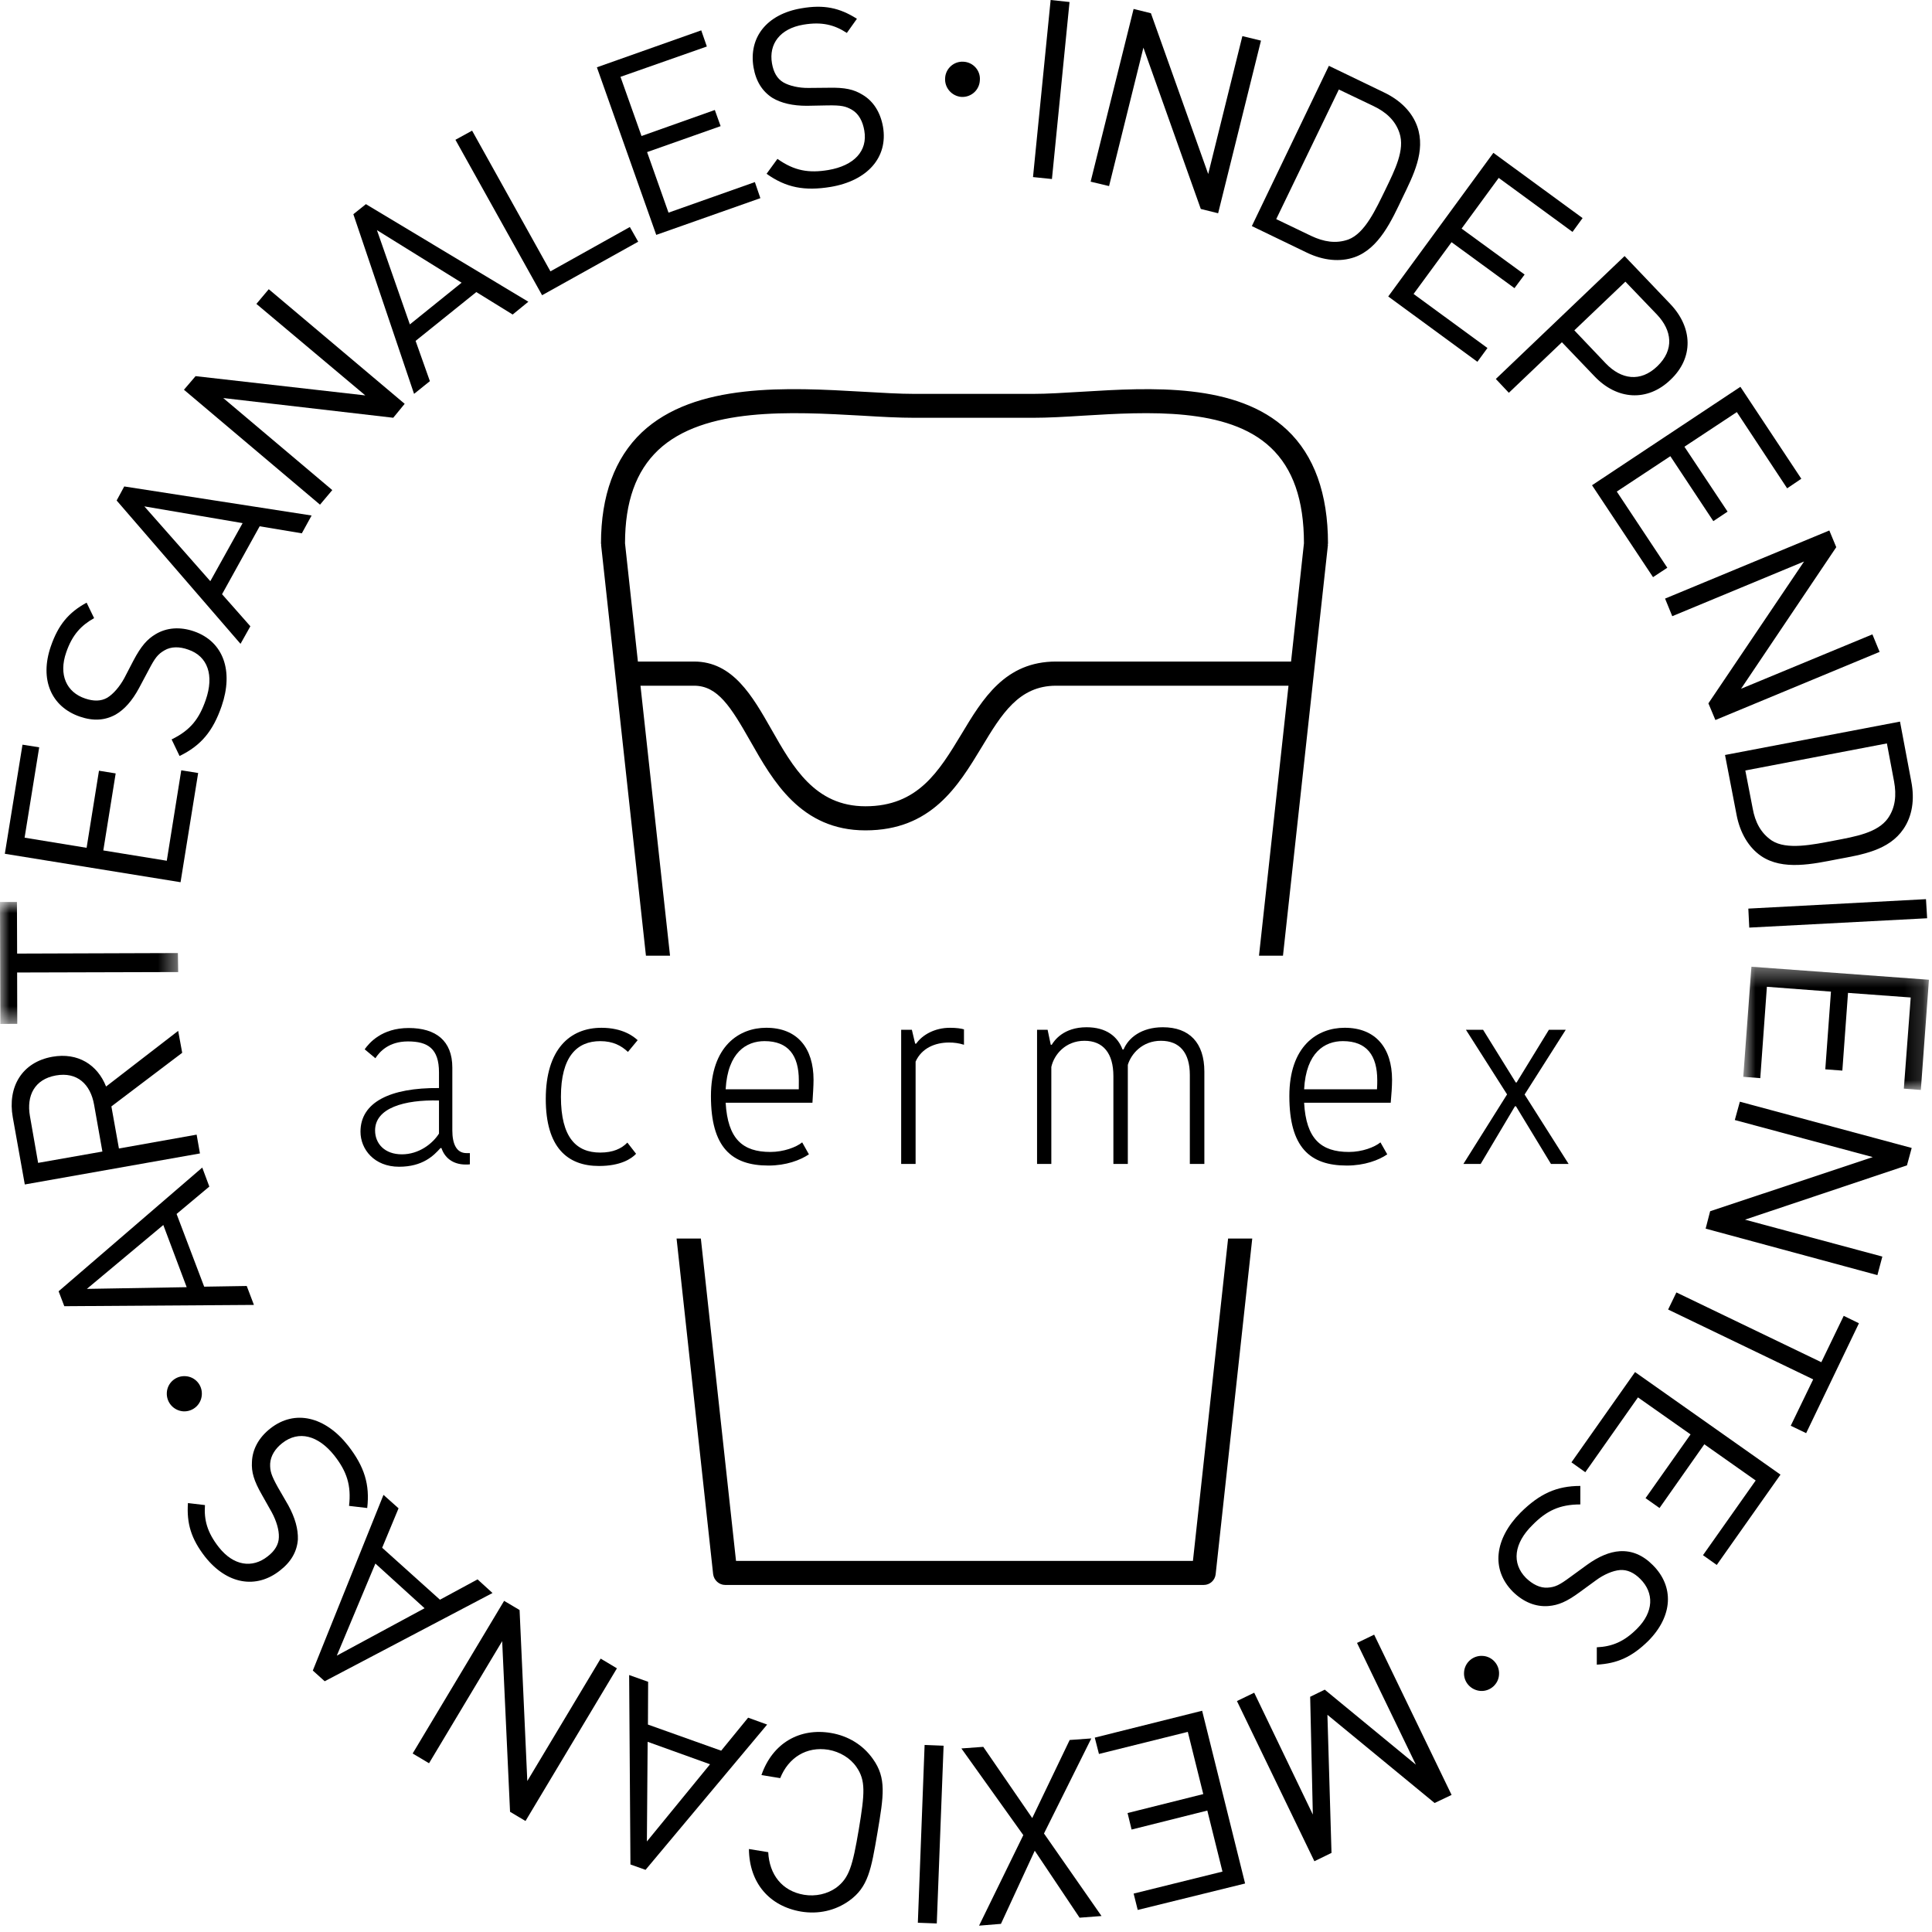 <svg width="104" height="104" viewBox="0 0 104 104" version="1.1" xmlns="http://www.w3.org/2000/svg" xmlns:xlink="http://www.w3.org/1999/xlink"><title>gr-acermex</title><desc>Created with Sketch.</desc><defs><polygon id="path-1" points="10.835 7.014 10.835 0.381 0.84 0.381 0.84 7.014 10.835 7.014"/><polygon id="path-3" points="6.77626358e-21 0.895 6.77626358e-21 7.461 9.592 7.461 9.592 0.895 0 0.895"/></defs><g id="Page-1" stroke="none" stroke-width="1" fill="none" fill-rule="evenodd"><g id="gr-acermex" transform="translate(0, -1)"><polygon id="Fill-1" fill="#000" points="56.556 1 55.607 10.532 56.626 10.637 57.573 1.108"/><polygon id="Fill-2" fill="#000" points="58.709 10.779 59.701 11.017 61.55 3.565 64.639 12.248 65.572 12.48 67.879 3.187 66.877 2.944 65.038 10.367 61.954 1.712 61.022 1.482"/><g id="Group-93" transform="translate(0, 0.658)"><path d="M75.334,7.5 C75.112,6.828 74.612,6.375 73.943,6.055 L72.07,5.16 L68.699,12.137 L70.586,13.043 C71.258,13.359 71.91,13.473 72.584,13.234 C73.48,12.895 74.064,11.596 74.579,10.545 C75.088,9.488 75.638,8.408 75.334,7.5 M72.909,14.189 C72.141,14.455 71.242,14.373 70.343,13.939 L67.387,12.512 L71.534,3.885 L74.492,5.312 C75.397,5.742 76.022,6.387 76.293,7.156 C76.756,8.482 76.073,9.793 75.497,10.984 C74.923,12.187 74.24,13.725 72.909,14.189" id="Fill-3" fill="#000"/><polygon id="Fill-5" fill="#000" points="74.729 16.301 80.389 8.569 85.191 12.082 84.648 12.826 80.676 9.918 78.678 12.647 82.07 15.121 81.524 15.854 78.137 13.379 76.093 16.166 80.07 19.076 79.528 19.817"/><path d="M89.192,17.273 L87.495,15.504 L84.747,18.125 L86.436,19.901 C87.265,20.77 88.306,20.933 89.215,20.056 C90.136,19.172 90.009,18.133 89.192,17.273 M85.836,20.602 L84.078,18.765 L81.222,21.486 L80.521,20.742 L87.452,14.126 L89.915,16.709 C91.125,17.98 91.178,19.605 89.921,20.788 C88.677,21.983 87.04,21.869 85.836,20.602" id="Fill-7" fill="#000"/><polygon id="Fill-9" fill="#000" points="85.699 26.463 93.686 21.164 96.965 26.113 96.203 26.629 93.494 22.525 90.673 24.389 92.996 27.883 92.229 28.395 89.915 24.899 87.032 26.803 89.752 30.904 88.983 31.41"/><polygon id="Fill-11" fill="#000" points="91.964 38.203 97.113 30.568 90.018 33.512 89.631 32.564 98.473 28.898 98.846 29.797 93.721 37.418 100.792 34.49 101.18 35.433 92.34 39.101"/><path d="M101.629,44.389 C102.032,43.811 102.092,43.139 101.959,42.412 L101.572,40.36 L93.951,41.817 L94.347,43.858 C94.477,44.592 94.785,45.192 95.381,45.592 C96.18,46.106 97.58,45.813 98.732,45.592 C99.872,45.375 101.074,45.172 101.629,44.389 M94.799,46.42 C94.133,45.963 93.667,45.18 93.481,44.211 L92.858,40.983 L102.278,39.186 L102.885,42.412 C103.077,43.393 102.931,44.28 102.465,44.965 C101.676,46.127 100.226,46.348 98.922,46.592 C97.611,46.846 95.971,47.219 94.799,46.42" id="Fill-13" fill="#000"/><polygon id="Fill-15" fill="#000" points="94.113 49.252 103.676 48.744 103.738 49.772 94.163 50.275"/><g id="Group-19" transform="translate(93, 52)"><mask id="mask-2" fill="#fff"><use xlink:href="#path-1"/></mask><polygon id="Fill-17" fill="#000" mask="url(#mask-2)" points="1.279 0.381 10.835 1.082 10.399 7.014 9.484 6.945 9.854 2.037 6.479 1.789 6.174 5.973 5.256 5.904 5.561 1.721 2.112 1.461 1.756 6.379 0.84 6.307"/></g><polygon id="Fill-20" fill="#000" points="92.057 65.543 100.811 62.629 93.385 60.633 93.657 59.647 102.907 62.137 102.652 63.074 93.933 65.996 101.327 67.984 101.061 68.982 91.815 66.48"/><polygon id="Fill-22" fill="#000" points="97.604 74.594 89.795 70.834 90.241 69.914 98.042 73.67 99.248 71.174 100.067 71.574 97.225 77.489 96.396 77.09"/><polygon id="Fill-24" fill="#000" points="88.015 74.201 95.844 79.722 92.413 84.584 91.672 84.058 94.509 80.037 91.744 78.088 89.332 81.519 88.58 80.988 91.003 77.556 88.172 75.564 85.337 79.592 84.591 79.06"/><path d="M81.856,81.762 C82.876,80.75 83.796,80.33 85.07,80.33 L85.07,81.326 C83.951,81.326 83.245,81.67 82.496,82.432 C81.493,83.414 81.361,84.489 82.142,85.282 C82.501,85.629 82.906,85.834 83.312,85.805 C83.722,85.778 83.951,85.66 84.517,85.242 L85.433,84.575 C86.055,84.127 86.644,83.879 87.192,83.844 C87.841,83.805 88.433,84.049 88.972,84.592 C90.126,85.744 90.058,87.33 88.727,88.674 C87.849,89.535 87.062,89.891 85.956,89.951 L85.956,89.016 C86.763,88.979 87.413,88.727 88.118,88.02 C89.026,87.116 89.049,86.086 88.296,85.336 C87.959,84.998 87.591,84.828 87.204,84.858 C86.82,84.889 86.329,85.1 85.918,85.405 L85.067,86.026 C84.329,86.573 83.88,86.75 83.356,86.795 C82.671,86.85 82.01,86.586 81.436,86.022 C80.249,84.828 80.451,83.172 81.856,81.762" id="Fill-26" fill="#000"/><polygon id="Fill-28" fill="#000" points="67.514 91.461 70.67 98.02 70.527 91.68 71.312 91.297 76.217 95.334 73.049 88.781 73.971 88.336 78.139 96.963 77.225 97.398 71.455 92.65 71.675 100.084 70.754 100.533 66.585 91.91"/><polygon id="Fill-30" fill="#000" points="64.711 92.432 67.024 101.731 61.244 103.155 61.024 102.274 65.806 101.09 64.99 97.805 60.914 98.827 60.697 97.938 64.772 96.918 63.94 93.569 59.157 94.758 58.932 93.879"/><polygon id="Fill-32" fill="#000" points="52.93 94.375 55.565 98.209 57.581 94.006 58.745 93.922 56.198 99.039 59.295 103.482 58.114 103.572 55.701 99.967 53.881 103.904 52.703 104 55.085 99.127 51.752 94.461"/><polygon id="Fill-34" fill="#000" points="50.794 94.314 50.427 103.882 49.408 103.844 49.772 94.273"/><path d="M44.735,93.629 C45.672,93.789 46.461,94.279 46.987,95.024 C47.729,96.059 47.57,96.996 47.234,98.994 C46.893,100.996 46.736,101.928 45.702,102.666 C44.961,103.193 44.048,103.397 43.117,103.242 C41.424,102.951 40.332,101.711 40.315,99.875 L41.354,100.045 C41.414,101.248 42.095,102.137 43.277,102.338 C43.902,102.442 44.535,102.299 45.017,101.955 C45.71,101.436 45.894,100.799 46.228,98.826 C46.557,96.848 46.601,96.184 46.108,95.467 C45.772,94.975 45.213,94.641 44.591,94.531 C43.41,94.342 42.442,94.955 41.999,96.059 L40.988,95.895 C41.589,94.164 43.054,93.342 44.735,93.629" id="Fill-36" fill="#000"/><path d="M34.822,99.469 L38.222,95.313 L34.863,94.104 L34.822,99.469 Z M34.889,90.873 L34.879,93.176 L38.821,94.582 L40.272,92.805 L41.295,93.176 L34.75,100.996 L33.937,100.707 L33.867,90.51 L34.889,90.873 Z" id="Fill-38" fill="#000"/><polygon id="Fill-40" fill="#000" points="27.969 87.01 28.385 96.215 32.334 89.625 33.209 90.149 28.288 98.367 27.456 97.871 27.032 88.686 23.095 95.258 22.213 94.733 27.137 86.516"/><path d="M18.131,89.465 L22.855,86.914 L20.207,84.508 L18.131,89.465 Z M21.454,81.535 L20.572,83.658 L23.683,86.455 L25.707,85.36 L26.512,86.094 L17.479,90.844 L16.839,90.268 L20.643,80.811 L21.454,81.535 Z" id="Fill-42" fill="#000"/><path d="M18.739,78.162 C19.621,79.297 19.914,80.26 19.767,81.519 L18.789,81.404 C18.918,80.297 18.666,79.551 18.004,78.703 C17.132,77.601 16.078,77.332 15.199,78.021 C14.806,78.326 14.57,78.715 14.543,79.123 C14.527,79.533 14.61,79.771 14.952,80.392 L15.517,81.369 C15.888,82.045 16.053,82.658 16.035,83.211 C15.988,83.857 15.675,84.416 15.068,84.885 C13.796,85.889 12.223,85.637 11.04,84.144 C10.291,83.18 10.042,82.355 10.117,81.252 L11.033,81.361 C10.977,82.162 11.153,82.83 11.776,83.625 C12.57,84.635 13.582,84.777 14.408,84.123 C14.787,83.834 15.003,83.484 15.011,83.099 C15.03,82.705 14.873,82.201 14.633,81.756 L14.11,80.828 C13.655,80.039 13.531,79.574 13.562,79.039 C13.585,78.365 13.926,77.726 14.553,77.236 C15.875,76.197 17.508,76.598 18.739,78.162" id="Fill-44" fill="#000"/><path d="M4.676,69.723 L10.049,69.631 L8.791,66.284 L4.676,69.723 Z M11.268,64.215 L9.506,65.69 L10.991,69.604 L13.282,69.567 L13.669,70.586 L3.461,70.655 L3.155,69.852 L10.887,63.192 L11.268,64.215 Z" id="Fill-46" fill="#000"/><path d="M1.611,60.42 L2.052,62.94 L5.512,62.33 L5.065,59.809 C4.871,58.709 4.159,58.029 3.007,58.234 C1.857,58.441 1.419,59.322 1.611,60.42 L1.611,60.42 Z M9.808,57.014 L5.996,59.9 L6.402,62.166 L10.585,61.42 L10.763,62.432 L1.335,64.102 L0.688,60.486 C0.396,58.85 1.184,57.516 2.822,57.227 C4.193,56.986 5.247,57.656 5.71,58.83 L9.591,55.834 L9.808,57.014 Z" id="Fill-48" fill="#000"/><g id="Group-52" transform="translate(0, 48)"><mask id="mask-4" fill="#fff"><use xlink:href="#path-3"/></mask><polygon id="Fill-50" fill="#000" mask="url(#mask-4)" points="0.922 3.674 9.576 3.645 9.592 4.668 0.922 4.692 0.929 7.455 0.02 7.461 -0 0.895 0.912 0.895"/></g><polygon id="Fill-53" fill="#000" points="9.719 47.832 0.26 46.301 1.211 40.428 2.11 40.57 1.324 45.434 4.662 45.98 5.328 41.83 6.227 41.975 5.561 46.121 8.978 46.676 9.757 41.807 10.667 41.953"/><path d="M11.932,38.348 C11.466,39.703 10.819,40.479 9.666,41.037 L9.238,40.145 C10.255,39.649 10.721,39.039 11.074,38.022 C11.536,36.696 11.187,35.666 10.128,35.309 C9.662,35.141 9.207,35.141 8.858,35.348 C8.498,35.553 8.342,35.76 8.014,36.387 L7.481,37.387 C7.121,38.055 6.704,38.532 6.227,38.807 C5.657,39.123 5.026,39.168 4.299,38.918 C2.759,38.389 2.12,36.92 2.736,35.135 C3.135,33.981 3.691,33.311 4.662,32.784 L5.066,33.616 C4.373,34.006 3.891,34.506 3.564,35.461 C3.145,36.666 3.58,37.608 4.586,37.944 C5.036,38.096 5.431,38.096 5.77,37.903 C6.103,37.703 6.446,37.297 6.688,36.852 L7.178,35.909 C7.6,35.108 7.93,34.744 8.385,34.475 C8.978,34.123 9.693,34.069 10.445,34.328 C12.029,34.879 12.58,36.461 11.932,38.348" id="Fill-55" fill="#000"/><path d="M7.77,27.6 L11.321,31.627 L13.06,28.502 L7.77,27.6 Z M16.247,29.051 L13.978,28.672 L11.953,32.329 L13.477,34.055 L12.947,35 L6.279,27.284 L6.688,26.528 L16.774,28.092 L16.247,29.051 Z" id="Fill-57" fill="#000"/><polygon id="Fill-59" fill="#000" points="21.168 22.83 12.018 21.769 17.887 26.723 17.226 27.508 9.902 21.322 10.528 20.59 19.665 21.627 13.802 16.701 14.467 15.91 21.784 22.08"/><path d="M20.29,12.73 L22.063,17.805 L24.848,15.56 L20.29,12.73 Z M27.597,17.273 L25.64,16.064 L22.372,18.692 L23.141,20.86 L22.289,21.544 L19.021,11.873 L19.697,11.331 L28.441,16.584 L27.597,17.273 Z" id="Fill-61" fill="#000"/><polygon id="Fill-63" fill="#000" points="29.181 16.234 24.516 7.867 25.413 7.375 29.63 14.949 33.905 12.562 34.354 13.353"/><polygon id="Fill-65" fill="#000" points="35.326 12.986 32.131 3.965 37.748 1.976 38.05 2.845 33.401 4.478 34.533 7.664 38.479 6.263 38.791 7.132 34.833 8.529 35.986 11.789 40.635 10.144 40.931 11.009"/><path d="M44.722,10.402 C43.301,10.636 42.31,10.441 41.265,9.697 L41.85,8.894 C42.758,9.541 43.544,9.67 44.592,9.494 C45.979,9.257 46.718,8.466 46.526,7.371 C46.442,6.873 46.229,6.476 45.879,6.263 C45.524,6.052 45.278,6.007 44.569,6.015 L43.431,6.037 C42.679,6.037 42.053,5.896 41.577,5.609 C41.033,5.257 40.692,4.72 40.562,3.965 C40.293,2.365 41.265,1.105 43.141,0.789 C44.346,0.58 45.191,0.759 46.128,1.353 L45.586,2.115 C44.914,1.675 44.239,1.502 43.244,1.67 C41.983,1.884 41.377,2.711 41.555,3.75 C41.637,4.224 41.826,4.574 42.166,4.775 C42.502,4.97 43.018,5.082 43.521,5.076 L44.584,5.066 C45.493,5.043 45.969,5.16 46.422,5.437 C47.013,5.783 47.394,6.386 47.533,7.172 C47.812,8.822 46.685,10.07 44.722,10.402" id="Fill-67" fill="#000"/><path d="M52.746,4.66 C52.723,5.189 52.28,5.584 51.758,5.56 C51.243,5.521 50.84,5.076 50.876,4.547 C50.9,4.037 51.342,3.631 51.864,3.664 C52.391,3.691 52.789,4.144 52.746,4.66" id="Fill-69" fill="#000"/><path d="M80.694,90.471 C80.675,90.991 80.218,91.397 79.703,91.366 C79.181,91.33 78.775,90.889 78.81,90.366 C78.838,89.846 79.284,89.448 79.809,89.479 C80.329,89.506 80.724,89.957 80.694,90.471" id="Fill-71" fill="#000"/><path d="M10.864,75.424 C10.834,75.942 10.395,76.342 9.868,76.315 C9.35,76.278 8.95,75.84 8.98,75.305 C9.01,74.785 9.459,74.389 9.982,74.422 C10.504,74.449 10.9,74.899 10.864,75.424" id="Fill-73" fill="#000"/><path d="M66.109,67.012 L64.216,84.366 L39.62,84.366 L37.727,67.012 L36.42,67.012 L38.389,85.084 C38.434,85.41 38.712,85.66 39.035,85.66 L64.8,85.66 C65.13,85.66 65.403,85.41 65.439,85.084 L67.409,67.012 L66.109,67.012 Z" id="Fill-75" fill="#000"/><path d="M35.429,24.572 C37.898,22.242 42.598,22.504 46.393,22.717 C47.413,22.779 48.377,22.832 49.236,22.832 L55.598,22.832 C56.42,22.832 57.346,22.779 58.316,22.717 C61.783,22.508 66.092,22.254 68.397,24.429 C69.599,25.558 70.192,27.254 70.192,29.588 L69.498,35.953 L56.848,35.953 C54.108,35.953 52.904,37.943 51.744,39.879 C50.54,41.867 49.408,43.744 46.588,43.744 C43.869,43.744 42.679,41.636 41.524,39.603 C40.505,37.816 39.454,35.953 37.362,35.953 L34.338,35.953 L33.645,29.588 C33.645,27.343 34.238,25.705 35.429,24.572 M32.357,29.674 L34.771,51.787 L36.068,51.787 L34.477,37.254 L37.362,37.254 C38.637,37.254 39.341,38.392 40.393,40.242 C41.607,42.381 43.109,45.041 46.588,45.041 C50.137,45.041 51.575,42.66 52.85,40.552 C53.918,38.779 54.847,37.254 56.848,37.254 L69.36,37.254 L67.772,51.787 L69.063,51.787 L71.483,29.674 C71.486,29.656 71.472,29.654 71.472,29.654 C71.472,29.627 71.486,29.617 71.486,29.603 C71.486,26.92 70.743,24.859 69.286,23.486 C66.572,20.933 61.953,21.203 58.25,21.429 C57.276,21.486 56.383,21.545 55.598,21.545 L49.236,21.545 C48.412,21.545 47.459,21.486 46.458,21.429 C42.422,21.199 37.415,20.916 34.543,23.623 C33.093,25.002 32.351,27.015 32.351,29.603 C32.351,29.617 32.365,29.627 32.365,29.648 C32.365,29.648 32.357,29.656 32.357,29.674" id="Fill-77" fill="#000"/><path d="M23.631,59.582 C21.761,59.531 20.191,59.988 20.191,61.193 C20.191,61.904 20.705,62.48 21.634,62.48 C22.549,62.48 23.284,61.91 23.631,61.363 L23.631,59.582 Z M24.349,57.811 L24.349,61.193 C24.349,61.904 24.563,62.414 25.111,62.414 L25.293,62.414 L25.293,63.018 C25.25,63.027 25.154,63.029 25.071,63.029 C24.349,63.029 23.926,62.635 23.764,62.143 L23.71,62.143 C23.348,62.547 22.759,63.148 21.482,63.148 C20.147,63.148 19.405,62.211 19.405,61.26 C19.405,59.678 21.002,58.887 23.631,58.912 L23.631,58.068 C23.631,56.785 23.027,56.402 21.961,56.402 C20.916,56.402 20.429,56.967 20.207,57.307 L19.631,56.826 C19.867,56.492 20.543,55.68 21.999,55.68 C23.464,55.68 24.349,56.367 24.349,57.811 L24.349,57.811 Z" id="Fill-79" fill="#000"/><path d="M32.378,55.668 C33.525,55.668 34.118,56.139 34.324,56.336 L33.802,56.967 C33.452,56.635 33.003,56.387 32.311,56.387 C31.049,56.387 30.195,57.229 30.195,59.381 C30.195,61.578 31.024,62.385 32.311,62.385 C32.996,62.385 33.452,62.176 33.772,61.848 L34.24,62.451 C33.988,62.723 33.396,63.107 32.245,63.107 C30.54,63.107 29.379,62.104 29.379,59.5 C29.379,56.826 30.675,55.668 32.378,55.668" id="Fill-81" fill="#000"/><path d="M39.062,58.978 L42.999,58.978 C43.001,58.791 43.001,58.602 43.001,58.495 C43.001,57.158 42.436,56.386 41.155,56.386 C40.186,56.386 39.175,56.98 39.062,58.978 L39.062,58.978 Z M43.544,62.48 C43.075,62.797 42.31,63.084 41.369,63.084 C39.372,63.084 38.27,62.096 38.27,59.346 C38.27,56.657 39.785,55.667 41.248,55.667 C42.925,55.667 43.793,56.766 43.793,58.468 C43.793,58.822 43.759,59.278 43.734,59.702 L39.062,59.702 C39.175,61.651 39.974,62.352 41.471,62.352 C42.186,62.352 42.863,62.096 43.182,61.836 L43.544,62.48 Z" id="Fill-83" fill="#000"/><path d="M51.891,56.582 C51.619,56.494 51.352,56.461 51.09,56.461 C50.348,56.461 49.617,56.754 49.287,57.488 L49.287,62.996 L48.51,62.996 L48.51,55.775 L49.086,55.775 L49.263,56.521 L49.32,56.521 C49.653,56.043 50.325,55.668 51.133,55.668 C51.495,55.668 51.735,55.707 51.891,55.752 L51.891,56.582 Z" id="Fill-85" fill="#000"/><path d="M62.598,55.639 C64.022,55.639 64.831,56.471 64.831,58.03 L64.831,62.996 L64.049,62.996 L64.049,58.203 C64.049,57.006 63.496,56.368 62.493,56.368 C61.488,56.368 60.889,57.075 60.711,57.664 L60.711,62.996 L59.934,62.996 L59.934,58.272 C59.934,57.047 59.391,56.368 58.377,56.368 C57.362,56.368 56.743,57.102 56.593,57.776 L56.593,62.996 L55.825,62.996 L55.825,55.776 L56.393,55.776 L56.563,56.582 L56.616,56.582 C56.753,56.354 57.248,55.639 58.489,55.639 C59.555,55.639 60.163,56.139 60.426,56.836 L60.483,56.836 C60.739,56.211 61.442,55.639 62.598,55.639" id="Fill-87" fill="#000"/><path d="M70.201,58.978 L74.124,58.978 C74.138,58.791 74.138,58.602 74.138,58.495 C74.138,57.158 73.574,56.386 72.287,56.386 C71.319,56.386 70.307,56.98 70.201,58.978 L70.201,58.978 Z M74.676,62.48 C74.22,62.797 73.445,63.084 72.5,63.084 C70.503,63.084 69.406,62.096 69.406,59.346 C69.406,56.657 70.902,55.667 72.387,55.667 C74.059,55.667 74.935,56.766 74.935,58.468 C74.935,58.822 74.901,59.278 74.863,59.702 L70.201,59.702 C70.307,61.651 71.116,62.352 72.613,62.352 C73.325,62.352 73.994,62.096 74.31,61.836 L74.676,62.48 Z" id="Fill-89" fill="#000"/><polygon id="Fill-91" fill="#000" points="81.606 59.895 81.549 59.895 79.704 62.997 78.775 62.997 81.126 59.254 78.912 55.776 79.835 55.776 81.594 58.612 81.639 58.612 83.377 55.776 84.284 55.776 82.07 59.26 84.439 62.997 83.489 62.997"/></g></g></g></svg>